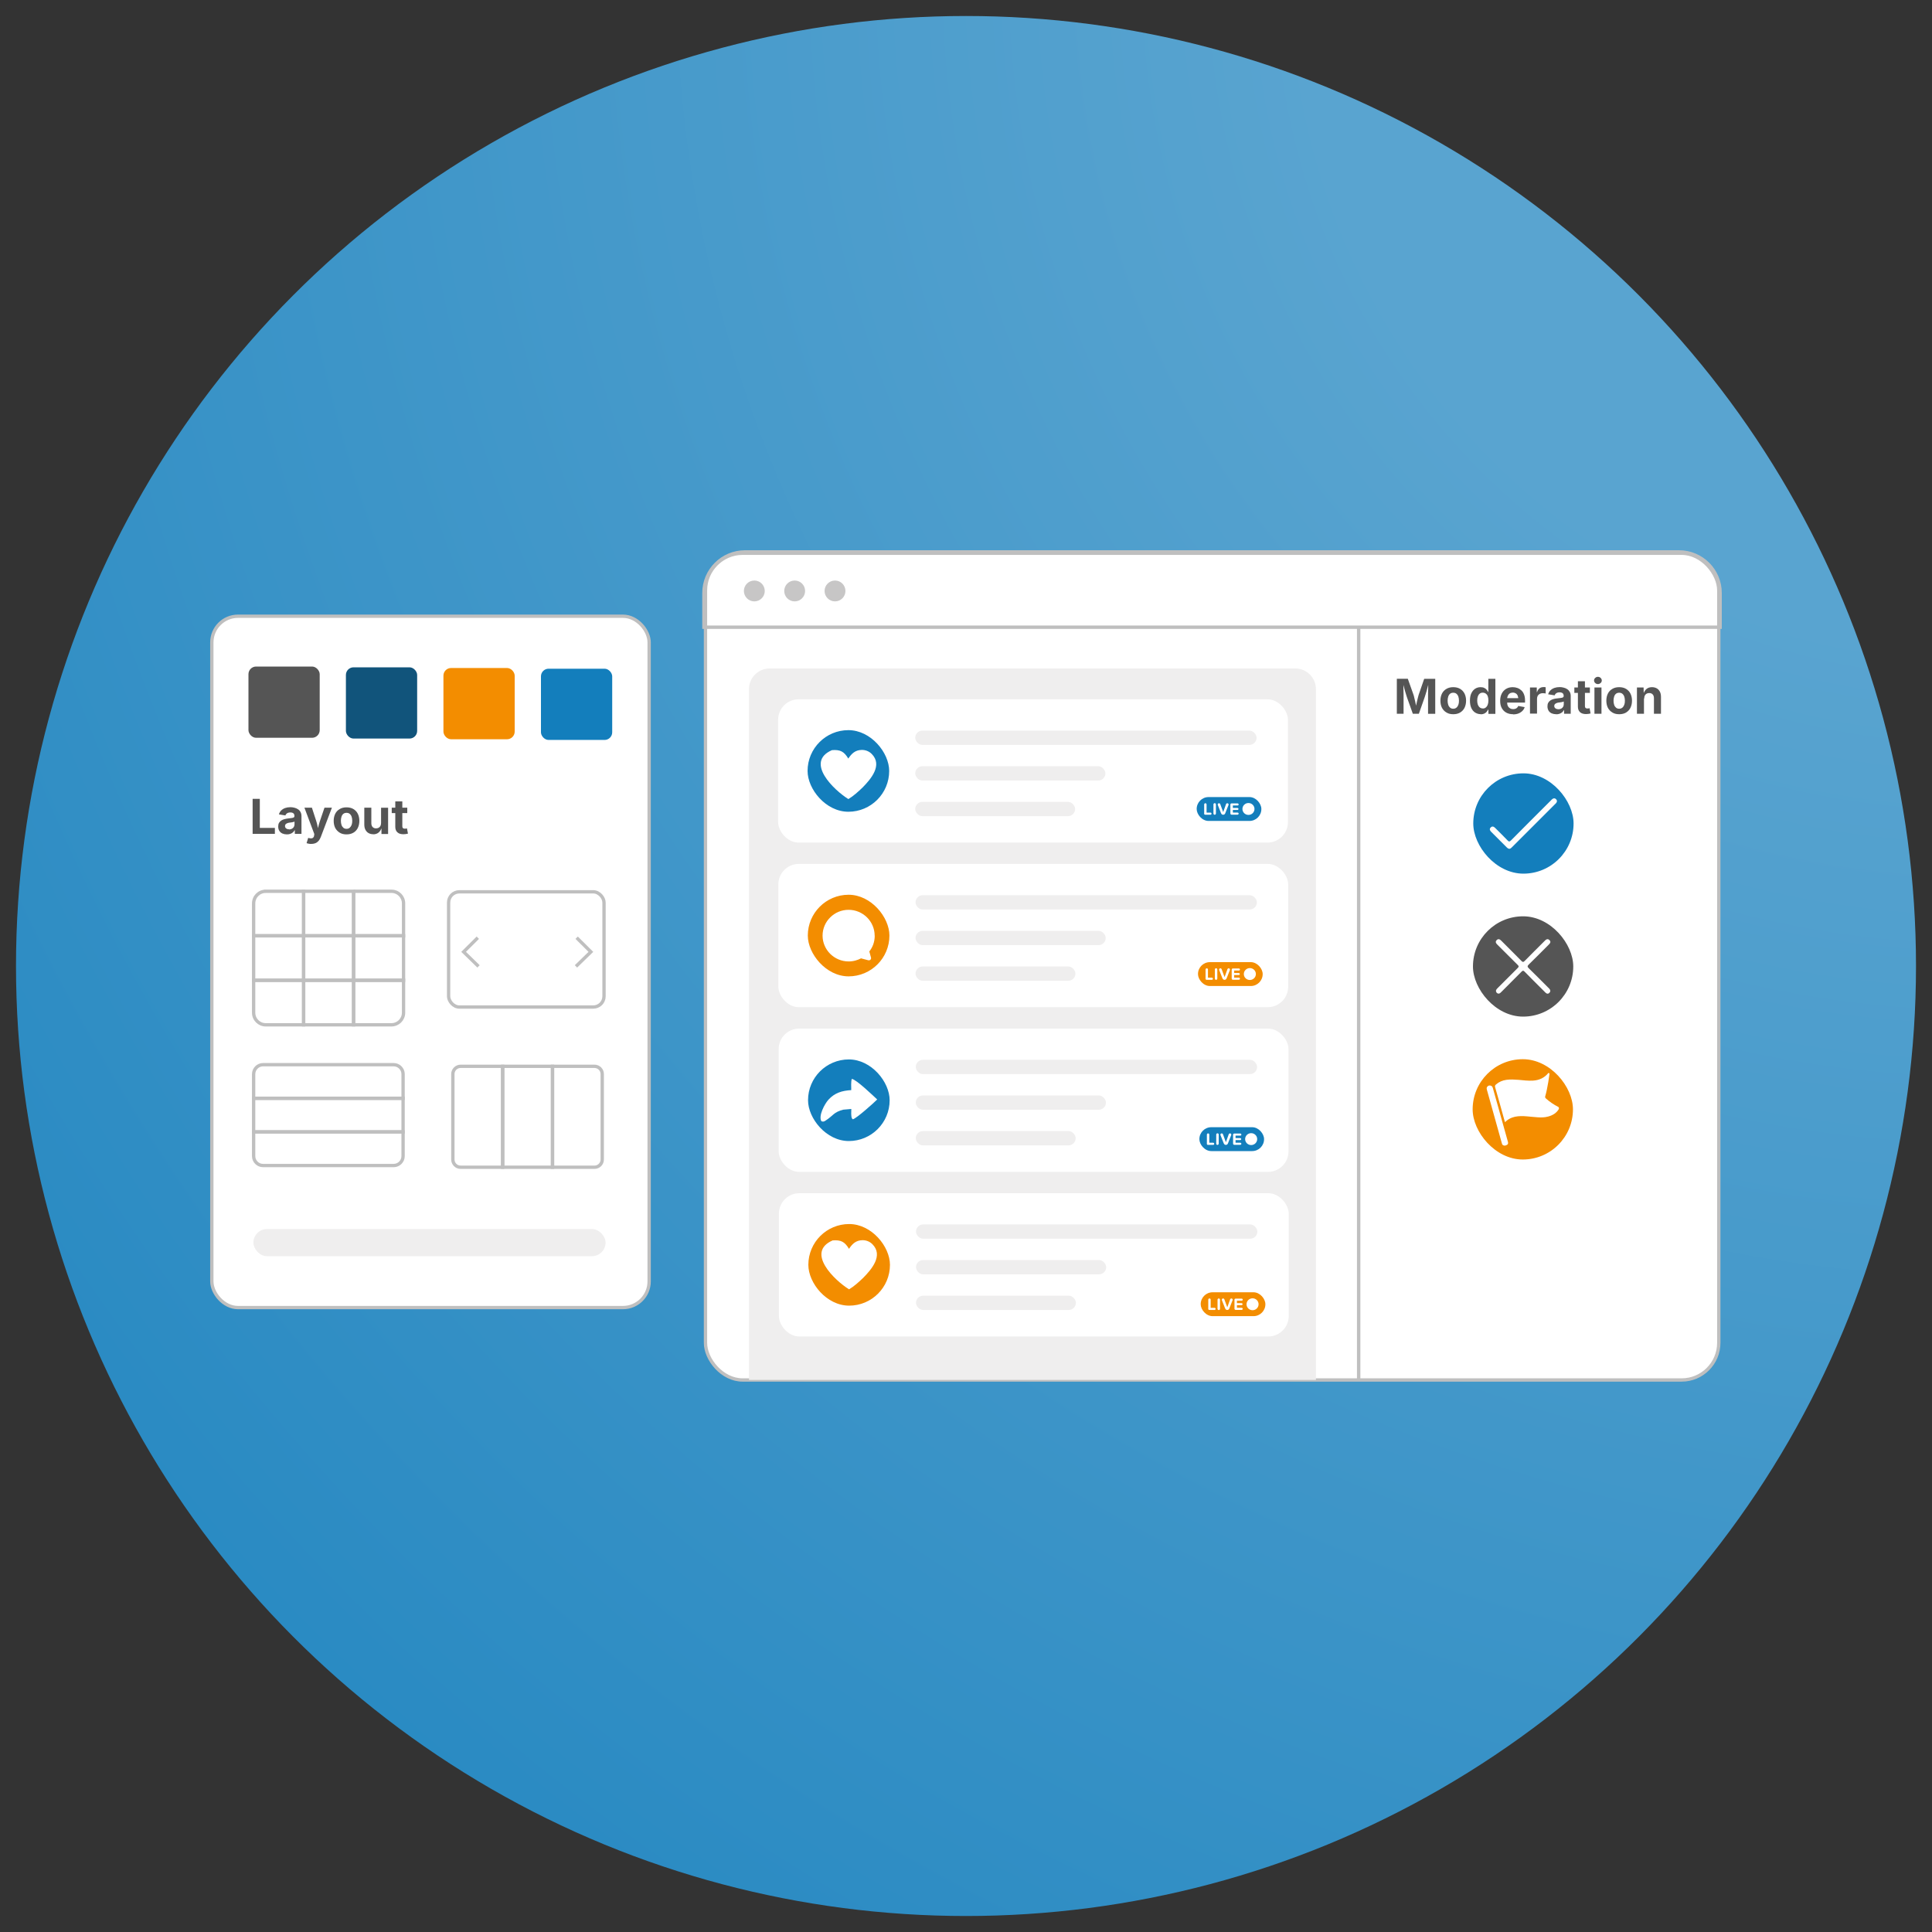 <?xml version="1.0" encoding="UTF-8"?> <svg xmlns="http://www.w3.org/2000/svg" xmlns:xlink="http://www.w3.org/1999/xlink" id="Layer_1" data-name="Layer 1" viewBox="0 0 250 250"><rect x="0" y="0" width="250" height="250" fill="#333333" stroke="none"/><defs><style> .cls-1 { fill: #c7c6c6; } .cls-2 { fill: #11547b; } .cls-3, .cls-4, .cls-5 { fill: #fff; } .cls-4 { fill-rule: evenodd; } .cls-6 { stroke-width: .44px; } .cls-6, .cls-7, .cls-8 { fill: none; } .cls-6, .cls-8, .cls-5 { stroke: #bfbfbf; stroke-miterlimit: 10; } .cls-9 { fill: #137ebc; } .cls-10 { fill: url(#radial-gradient); } .cls-11 { fill: #555; } .cls-12 { fill: #efeeee; } .cls-8, .cls-5 { stroke-width: .43px; } .cls-13 { fill: #fefefe; } .cls-14 { clip-path: url(#clippath); } .cls-15 { fill: #f38d00; } </style><clipPath id="clippath"><circle class="cls-7" cx="125" cy="125" r="122.93"></circle></clipPath><radialGradient id="radial-gradient" cx="256.13" cy="-3.53" fx="256.13" fy="-3.53" r="413.81" gradientUnits="userSpaceOnUse"><stop offset=".21" stop-color="#59a4d0"></stop><stop offset="1" stop-color="#137ebc"></stop></radialGradient></defs><g class="cls-14"><rect class="cls-10" x="-5.12" y="-3.55" width="258.97" height="257.1"></rect></g><g><rect class="cls-5" x="91.29" y="71.59" width="131.12" height="106.98" rx="4.81" ry="4.81"></rect><path class="cls-12" d="M99.59,86.5h68.02c1.47,0,2.67,1.2,2.67,2.67v89.39h-73.36v-89.39c0-1.47,1.2-2.67,2.67-2.67Z"></path><rect class="cls-5" x="27.41" y="79.74" width="56.59" height="89.46" rx="3.39" ry="3.39"></rect><rect class="cls-11" x="32.15" y="86.25" width="9.22" height="9.22" rx=".99" ry=".99"></rect><rect class="cls-2" x="44.76" y="86.35" width="9.22" height="9.22" rx=".99" ry=".99"></rect><rect class="cls-15" x="57.38" y="86.44" width="9.22" height="9.22" rx=".99" ry=".99"></rect><rect class="cls-9" x="70" y="86.53" width="9.22" height="9.22" rx=".99" ry=".99"></rect><g><path class="cls-11" d="M32.69,107.9v-4.53h.93v3.76h1.95v.77h-2.88Z"></path><path class="cls-11" d="M37.13,107.97c-.21,0-.41-.04-.58-.11-.17-.08-.31-.19-.4-.34-.1-.15-.15-.34-.15-.56,0-.19.03-.35.1-.47.07-.13.17-.23.29-.31.12-.08.26-.14.41-.18s.31-.07.48-.09c.2-.02.36-.04.48-.06s.21-.04.26-.08c.06-.04.08-.09.08-.17v-.02c0-.1-.02-.18-.06-.25-.04-.07-.1-.12-.18-.15-.08-.04-.18-.05-.29-.05s-.22.02-.31.05c-.09.04-.16.08-.21.14-.05.06-.1.12-.12.2l-.84-.14c.06-.2.16-.37.29-.5.14-.14.3-.24.51-.32.2-.07.43-.11.68-.11.18,0,.36.02.53.07.17.04.33.11.46.2.14.09.25.21.33.36s.12.32.12.53v2.29h-.86v-.47h-.03c-.05.11-.13.2-.22.28-.09.08-.2.14-.33.19-.13.05-.28.07-.45.07ZM37.39,107.33c.14,0,.27-.03.38-.09s.19-.13.25-.23c.06-.1.09-.21.09-.33v-.37s-.07.04-.12.05c-.05.02-.12.03-.18.04-.07.01-.13.02-.2.03-.06.01-.12.02-.17.02-.11.02-.21.04-.29.08-.09.04-.15.08-.2.14-.05.06-.07.14-.07.23,0,.09.02.16.07.22.04.06.11.1.18.14.08.03.17.05.26.05Z"></path><path class="cls-11" d="M39.67,109.11l.21-.69.11.03c.12.03.23.04.33.03.1-.01.17-.05.23-.12.06-.06.09-.15.1-.26l.02-.18-1.28-3.41h.97l.57,1.76c.07.22.13.45.17.67s.09.46.15.7h-.21c.05-.24.11-.48.16-.7.05-.22.12-.45.19-.67l.6-1.76h.96l-1.44,3.8c-.07.18-.16.34-.26.47-.11.13-.24.24-.4.31-.16.07-.35.11-.58.11-.12,0-.24,0-.34-.03-.11-.02-.19-.04-.26-.07Z"></path><path class="cls-11" d="M44.84,107.97c-.34,0-.64-.07-.88-.22s-.44-.35-.58-.61c-.13-.26-.2-.57-.2-.92s.07-.66.2-.92c.13-.26.33-.47.58-.61.25-.15.54-.22.88-.22s.64.07.89.22c.25.15.44.35.57.61.13.26.2.57.2.92s-.07.65-.2.92c-.13.26-.33.47-.57.61s-.54.22-.89.22ZM44.84,107.25c.16,0,.3-.04.41-.14s.19-.21.25-.37.08-.33.08-.53-.03-.38-.08-.53-.14-.28-.25-.37-.25-.13-.41-.13-.3.04-.41.13-.19.21-.24.37c-.05.16-.08.33-.08.53s.03.37.08.53c.05.16.14.28.24.37s.24.14.41.14Z"></path><path class="cls-11" d="M48.31,107.95c-.24,0-.44-.05-.62-.15-.18-.1-.31-.25-.41-.44-.1-.19-.14-.42-.14-.69v-2.16h.91v2c0,.21.05.38.16.5.11.12.26.18.45.18.13,0,.24-.03.34-.08.1-.06.18-.14.23-.24s.08-.23.08-.38v-1.97h.91v3.4h-.86v-.85s.04,0,.04,0c-.09.29-.23.51-.41.66-.18.15-.42.23-.7.23Z"></path><path class="cls-11" d="M52.7,104.51v.7h-2.01v-.7h2.01ZM51.15,103.7h.91v3.21c0,.11.02.19.07.24.05.05.13.08.24.08.03,0,.08,0,.15-.01.06,0,.11-.02.14-.03l.13.68c-.1.03-.2.05-.3.06s-.2.02-.29.02c-.34,0-.6-.08-.78-.25s-.27-.4-.27-.71v-3.29Z"></path></g><g><path class="cls-11" d="M180.75,92.36v-4.53h1.42l.74,2.08c.03.1.07.22.1.38.04.15.08.32.12.5.04.18.08.35.11.52.04.17.06.31.09.44h-.18c.02-.12.05-.27.09-.43.04-.17.07-.34.11-.52.04-.18.08-.35.12-.5.04-.16.07-.28.1-.38l.72-2.08h1.43v4.53h-.93v-2.13c0-.1,0-.22,0-.37,0-.15,0-.31.01-.48,0-.17,0-.34.01-.52,0-.17,0-.34,0-.49h.06c-.04.17-.08.34-.13.52-.05.18-.09.35-.14.52-.05.17-.09.32-.14.46-.04.14-.08.26-.11.35l-.75,2.13h-.78l-.76-2.13c-.03-.09-.07-.21-.11-.35-.04-.14-.09-.29-.14-.46-.05-.17-.1-.34-.14-.52-.05-.18-.09-.35-.14-.53h.07c0,.15,0,.3,0,.48,0,.17,0,.34.01.52,0,.17,0,.33.01.48,0,.15,0,.28,0,.38v2.13h-.92Z"></path><path class="cls-11" d="M188.05,92.42c-.34,0-.64-.07-.88-.22-.25-.15-.44-.35-.58-.61-.13-.26-.2-.57-.2-.92s.07-.66.2-.92c.13-.26.33-.47.58-.61.25-.15.54-.22.88-.22s.64.07.89.22c.25.15.44.35.57.61.13.26.2.57.2.92s-.07.65-.2.92c-.13.26-.33.47-.57.61-.25.15-.54.22-.89.22ZM188.05,91.71c.16,0,.3-.05.41-.14.11-.09.19-.21.25-.37s.08-.33.08-.53-.03-.38-.08-.53-.14-.28-.25-.37c-.11-.09-.25-.13-.41-.13s-.3.04-.41.13c-.11.09-.19.21-.24.37s-.08.33-.08.53.03.37.08.53.14.28.24.37c.11.09.24.14.41.14Z"></path><path class="cls-11" d="M191.59,92.41c-.26,0-.49-.07-.7-.2-.21-.13-.38-.33-.5-.59s-.18-.58-.18-.96.06-.71.19-.97c.13-.26.29-.45.5-.58.21-.13.44-.19.69-.19.19,0,.35.03.48.1.13.06.23.14.31.24.08.1.14.19.18.28h.03v-1.7h.91v4.53h-.9v-.54h-.05c-.04.09-.1.18-.18.28-.08.09-.18.17-.31.23-.13.06-.28.09-.47.09ZM191.87,91.68c.15,0,.29-.04.39-.13.11-.09.19-.2.25-.36.06-.15.09-.33.09-.54s-.03-.39-.08-.54-.14-.27-.25-.35-.24-.13-.4-.13-.29.04-.4.13c-.11.09-.19.21-.24.36-.05.15-.08.33-.08.53s.03.37.08.53c.06.15.14.27.25.36.11.09.24.13.4.13Z"></path><path class="cls-11" d="M195.8,92.42c-.35,0-.65-.07-.9-.21-.25-.14-.44-.34-.58-.6s-.2-.57-.2-.93.07-.66.2-.92c.13-.26.32-.47.57-.62s.53-.22.86-.22c.22,0,.43.04.62.11.19.07.36.18.51.32s.26.32.34.54.12.47.12.76v.26h-2.85v-.57h2.41l-.43.15c0-.18-.03-.33-.08-.46-.05-.13-.13-.23-.24-.3s-.24-.11-.39-.11-.29.04-.4.11c-.11.07-.19.17-.25.3-.06.12-.09.27-.09.43v.4c0,.2.03.36.1.5s.16.23.28.3.26.1.41.1c.11,0,.2-.02.29-.05.09-.03.16-.08.22-.14s.11-.13.14-.22l.83.15c-.05.19-.15.35-.29.49s-.31.25-.51.33c-.2.08-.44.12-.7.12Z"></path><path class="cls-11" d="M197.98,92.36v-3.4h.88v.59h.04c.06-.21.17-.37.31-.48.15-.11.32-.16.51-.16.05,0,.1,0,.15,0,.05,0,.1.01.14.02v.81s-.1-.03-.18-.03c-.08,0-.15-.01-.22-.01-.14,0-.26.03-.37.09-.11.06-.2.14-.26.25s-.09.23-.09.37v1.93h-.91Z"></path><path class="cls-11" d="M201.37,92.42c-.21,0-.41-.04-.58-.11-.17-.08-.31-.19-.4-.34s-.15-.34-.15-.56c0-.19.03-.35.1-.47.07-.13.17-.23.29-.31.12-.08.26-.14.41-.18.15-.04.31-.07.48-.08.2-.02.36-.04.48-.06.12-.02.21-.04.26-.08.06-.04.08-.09.08-.17v-.02c0-.1-.02-.18-.06-.25-.04-.07-.1-.12-.18-.15-.08-.04-.18-.05-.29-.05s-.22.02-.31.05c-.09.04-.16.08-.21.14s-.1.12-.12.2l-.84-.14c.06-.2.16-.37.29-.5.14-.14.3-.24.51-.32.2-.07.43-.11.68-.11.18,0,.36.02.53.07.17.04.33.11.46.2.14.09.24.21.33.36.08.15.12.32.12.53v2.29h-.86v-.47h-.03c-.05.11-.13.2-.22.28-.09.08-.2.14-.33.19-.13.05-.28.07-.45.07ZM201.63,91.78c.14,0,.27-.03.38-.08.11-.06.19-.13.25-.23s.09-.21.09-.33v-.37s-.07.04-.12.05-.12.03-.18.04c-.07.01-.13.02-.2.03-.06.01-.12.02-.17.02-.11.02-.21.04-.29.08s-.15.08-.2.14c-.05.06-.07.14-.07.23,0,.09.02.16.07.22.04.06.11.1.18.14.08.03.17.05.26.05Z"></path><path class="cls-11" d="M205.73,88.96v.7h-2.01v-.7h2.01ZM204.18,88.15h.91v3.21c0,.11.02.19.07.24.05.05.13.08.24.08.03,0,.08,0,.15-.01s.11-.02.14-.03l.13.68c-.1.03-.2.05-.3.06s-.2.02-.29.02c-.34,0-.6-.08-.78-.25-.18-.17-.27-.4-.27-.71v-3.29Z"></path><path class="cls-11" d="M206.77,88.52c-.14,0-.26-.05-.35-.14-.1-.09-.15-.2-.15-.33s.05-.24.15-.33.21-.14.35-.14.26.05.35.14.15.2.15.33-.05.24-.15.33c-.1.09-.22.14-.35.14ZM206.32,92.36v-3.4h.91v3.4h-.91Z"></path><path class="cls-11" d="M209.52,92.42c-.34,0-.64-.07-.88-.22-.25-.15-.44-.35-.58-.61-.13-.26-.2-.57-.2-.92s.07-.66.2-.92c.13-.26.33-.47.58-.61.25-.15.54-.22.88-.22s.64.07.89.22c.25.15.44.35.57.61.13.26.2.57.2.92s-.07.65-.2.92c-.13.26-.33.47-.57.61-.25.15-.54.22-.89.22ZM209.52,91.71c.16,0,.3-.05.41-.14.11-.09.19-.21.25-.37s.08-.33.08-.53-.03-.38-.08-.53-.14-.28-.25-.37c-.11-.09-.25-.13-.41-.13s-.3.04-.41.13c-.11.09-.19.21-.24.37s-.08.33-.08.53.03.37.08.53.14.28.24.37c.11.09.24.14.41.14Z"></path><path class="cls-11" d="M212.73,90.39v1.97h-.91v-3.4h.86l.02.85h-.05c.09-.28.22-.5.41-.66.18-.15.42-.23.7-.23.23,0,.44.05.62.15.18.1.31.25.41.44.1.19.14.42.14.69v2.16h-.91v-2c0-.21-.05-.38-.16-.5s-.26-.18-.45-.18c-.13,0-.24.03-.34.08-.1.06-.18.14-.23.24s-.08.23-.08.39Z"></path></g><g><path class="cls-8" d="M34.39,115.33h4.9v5.76h-6.47v-4.19c0-.87.7-1.57,1.57-1.57Z"></path><rect class="cls-8" x="39.29" y="115.33" width="6.47" height="5.76"></rect><path class="cls-8" d="M45.75,115.33h4.9c.87,0,1.57.7,1.57,1.57v4.19h-6.47v-5.76Z"></path><rect class="cls-8" x="32.82" y="121.09" width="6.47" height="5.76"></rect><rect class="cls-8" x="39.29" y="121.09" width="6.47" height="5.76"></rect><rect class="cls-8" x="45.75" y="121.09" width="6.47" height="5.76"></rect><path class="cls-8" d="M32.82,126.85h6.47v5.76h-4.9c-.87,0-1.57-.7-1.57-1.57v-4.19Z"></path><rect class="cls-8" x="39.29" y="126.85" width="6.47" height="5.76"></rect><path class="cls-8" d="M45.75,126.85h6.47v4.19c0,.87-.7,1.57-1.57,1.57h-4.9v-5.76Z"></path></g><rect class="cls-8" x="58.05" y="115.4" width="20.11" height="14.91" rx="1.39" ry="1.39"></rect><polyline class="cls-8" points="61.83 121.34 59.99 123.17 61.92 125.05"></polyline><polyline class="cls-8" points="74.62 121.34 76.46 123.17 74.53 125.05"></polyline><path class="cls-8" d="M59.6,137.98h5.44v13.06h-5.44c-.55,0-1-.45-1-1v-11.06c0-.55.45-1,1-1Z"></path><rect class="cls-8" x="65.05" y="137.98" width="6.45" height="13.06"></rect><path class="cls-8" d="M71.49,137.98h5.44c.55,0,1,.45,1,1v11.06c0,.55-.45,1-1,1h-5.44v-13.06Z"></path><path class="cls-8" d="M34.04,137.77h16.9c.67,0,1.22.55,1.22,1.22v3.13h-19.34v-3.13c0-.67.55-1.22,1.22-1.22Z"></path><rect class="cls-8" x="32.82" y="142.12" width="19.34" height="4.35"></rect><path class="cls-8" d="M32.82,146.47h19.34v3.13c0,.67-.55,1.22-1.22,1.22h-16.9c-.67,0-1.22-.55-1.22-1.22v-3.13Z"></path><rect class="cls-12" x="32.79" y="159.04" width="45.57" height="3.51" rx="1.76" ry="1.76"></rect><path class="cls-6" d="M96.41,71.42h120.85c2.94,0,5.32,2.38,5.32,5.32v4.42H91.09v-4.42c0-2.94,2.38-5.32,5.32-5.32Z"></path><circle class="cls-1" cx="97.61" cy="76.47" r="1.35"></circle><circle class="cls-1" cx="102.83" cy="76.47" r="1.35"></circle><circle class="cls-1" cx="108.05" cy="76.47" r="1.35"></circle><line class="cls-6" x1="175.81" y1="81.17" x2="175.81" y2="178.58"></line><rect class="cls-3" x="100.69" y="90.49" width="65.97" height="18.54" rx="2.65" ry="2.65"></rect><rect class="cls-12" x="118.43" y="94.54" width="44.17" height="1.85" rx=".93" ry=".93"></rect><rect class="cls-12" x="118.43" y="99.15" width="24.61" height="1.85" rx=".93" ry=".93"></rect><rect class="cls-12" x="118.43" y="103.76" width="20.69" height="1.85" rx=".93" ry=".93"></rect><rect class="cls-9" x="104.5" y="94.48" width="10.56" height="10.56" rx="5.28" ry="5.28"></rect><rect class="cls-9" x="190.64" y="100.07" width="12.98" height="12.98" rx="6.49" ry="6.49"></rect><rect class="cls-11" x="190.6" y="118.57" width="12.98" height="12.98" rx="6.49" ry="6.49"></rect><rect class="cls-15" x="190.56" y="137.06" width="12.98" height="12.98" rx="6.49" ry="6.49"></rect><rect class="cls-3" x="100.72" y="111.79" width="65.97" height="18.54" rx="2.65" ry="2.65"></rect><rect class="cls-12" x="118.47" y="115.84" width="44.17" height="1.85" rx=".93" ry=".93"></rect><rect class="cls-12" x="118.47" y="120.45" width="24.61" height="1.85" rx=".93" ry=".93"></rect><rect class="cls-12" x="118.47" y="125.06" width="20.69" height="1.85" rx=".93" ry=".93"></rect><rect class="cls-15" x="104.53" y="115.78" width="10.56" height="10.56" rx="5.28" ry="5.28"></rect><rect class="cls-3" x="100.76" y="133.1" width="65.97" height="18.54" rx="2.65" ry="2.65"></rect><rect class="cls-12" x="118.5" y="137.14" width="44.17" height="1.85" rx=".93" ry=".93"></rect><rect class="cls-12" x="118.5" y="141.75" width="24.61" height="1.85" rx=".93" ry=".93"></rect><rect class="cls-12" x="118.5" y="146.36" width="20.69" height="1.85" rx=".93" ry=".93"></rect><rect class="cls-9" x="104.56" y="137.09" width="10.56" height="10.56" rx="5.28" ry="5.28"></rect><rect class="cls-3" x="100.79" y="154.4" width="65.97" height="18.54" rx="2.65" ry="2.65"></rect><rect class="cls-12" x="118.53" y="158.44" width="44.17" height="1.85" rx=".93" ry=".93"></rect><rect class="cls-12" x="118.53" y="163.05" width="24.61" height="1.85" rx=".93" ry=".93"></rect><rect class="cls-12" x="118.53" y="167.66" width="20.69" height="1.85" rx=".93" ry=".93"></rect><rect class="cls-15" x="104.6" y="158.39" width="10.56" height="10.56" rx="5.28" ry="5.28"></rect><g><rect class="cls-9" x="154.85" y="103.14" width="8.37" height="3.09" rx="1.54" ry="1.54"></rect><g><g><path class="cls-3" d="M155.82,105.25v-1.15c0-.09.07-.16.16-.16s.15.07.15.16v1.05h.5c.08,0,.14.06.14.14s-.06.14-.14.14h-.65c-.11,0-.17-.06-.17-.17Z"></path><path class="cls-3" d="M157.02,105.27v-1.18c0-.09.07-.16.16-.16s.16.07.16.16v1.18c0,.08-.07.16-.16.16s-.16-.07-.16-.16Z"></path><path class="cls-3" d="M158.01,105.25l-.43-1.09s-.01-.04-.01-.06c0-.09.08-.16.17-.16.07,0,.14.05.16.11l.38,1.03.37-1.03c.02-.06.09-.11.16-.11.09,0,.17.07.17.16,0,.02,0,.04-.01.06l-.43,1.09c-.04.1-.14.18-.26.18s-.22-.07-.26-.18Z"></path><path class="cls-3" d="M159.21,105.25v-1.13c0-.11.06-.16.17-.16h.76c.08,0,.14.06.14.14,0,.07-.06.13-.14.13h-.61v.32h.59c.08,0,.14.06.14.13s-.06.13-.14.13h-.59v.34h.61c.08,0,.14.06.14.13s-.06.14-.14.14h-.76c-.11,0-.17-.06-.17-.17Z"></path></g><ellipse class="cls-3" cx="161.55" cy="104.68" rx=".78" ry=".77"></ellipse></g></g><g><rect class="cls-15" x="155.02" y="124.5" width="8.37" height="3.09" rx="1.54" ry="1.54"></rect><g><g><path class="cls-3" d="M156,126.61v-1.15c0-.09.07-.16.16-.16s.15.07.15.16v1.05h.5c.08,0,.14.06.14.14s-.06.14-.14.14h-.65c-.11,0-.17-.06-.17-.17Z"></path><path class="cls-3" d="M157.2,126.63v-1.18c0-.09.07-.16.16-.16s.16.07.16.16v1.18c0,.08-.07.16-.16.16s-.16-.07-.16-.16Z"></path><path class="cls-3" d="M158.19,126.61l-.43-1.09s-.01-.04-.01-.06c0-.09.08-.16.17-.16.07,0,.14.05.16.11l.38,1.03.37-1.03c.02-.06.09-.11.16-.11.09,0,.17.07.17.16,0,.02,0,.04-.01.06l-.43,1.09c-.04.1-.14.18-.26.18s-.22-.07-.26-.18Z"></path><path class="cls-3" d="M159.38,126.61v-1.13c0-.11.06-.16.17-.16h.76c.08,0,.14.06.14.14,0,.07-.06.13-.14.13h-.61v.32h.59c.08,0,.14.06.14.13s-.06.13-.14.13h-.59v.34h.61c.08,0,.14.06.14.13s-.06.14-.14.14h-.76c-.11,0-.17-.06-.17-.17Z"></path></g><ellipse class="cls-3" cx="161.73" cy="126.04" rx=".78" ry=".77"></ellipse></g></g><g><rect class="cls-9" x="155.2" y="145.86" width="8.37" height="3.09" rx="1.54" ry="1.54"></rect><g><g><path class="cls-3" d="M156.17,147.97v-1.15c0-.09.07-.16.16-.16s.15.07.15.16v1.05h.5c.08,0,.14.06.14.14s-.06.14-.14.14h-.65c-.11,0-.17-.06-.17-.17Z"></path><path class="cls-3" d="M157.38,147.99v-1.18c0-.09.07-.16.16-.16s.16.07.16.16v1.18c0,.08-.07.16-.16.16s-.16-.07-.16-.16Z"></path><path class="cls-3" d="M158.36,147.97l-.43-1.09s-.01-.04-.01-.06c0-.09.08-.16.17-.16.07,0,.14.05.16.11l.38,1.03.37-1.03c.02-.06.09-.11.16-.11.09,0,.17.07.17.16,0,.02,0,.04-.01.06l-.43,1.09c-.04.1-.14.18-.26.18s-.22-.07-.26-.18Z"></path><path class="cls-3" d="M159.56,147.97v-1.13c0-.11.06-.16.17-.16h.76c.08,0,.14.06.14.14,0,.07-.06.13-.14.13h-.61v.32h.59c.08,0,.14.06.14.13s-.06.13-.14.13h-.59v.34h.61c.08,0,.14.06.14.13s-.06.14-.14.14h-.76c-.11,0-.17-.06-.17-.17Z"></path></g><ellipse class="cls-3" cx="161.9" cy="147.4" rx=".78" ry=".77"></ellipse></g></g><g><rect class="cls-15" x="155.37" y="167.22" width="8.37" height="3.09" rx="1.54" ry="1.54"></rect><g><g><path class="cls-3" d="M156.35,169.33v-1.15c0-.09.07-.16.16-.16s.15.07.15.16v1.05h.5c.08,0,.14.06.14.14s-.06.14-.14.14h-.65c-.11,0-.17-.06-.17-.17Z"></path><path class="cls-3" d="M157.55,169.36v-1.18c0-.09.07-.16.16-.16s.16.07.16.16v1.18c0,.08-.07.16-.16.16s-.16-.07-.16-.16Z"></path><path class="cls-3" d="M158.54,169.33l-.43-1.09s-.01-.04-.01-.06c0-.09.08-.16.17-.16.07,0,.14.05.16.11l.38,1.03.37-1.03c.02-.06.09-.11.16-.11.09,0,.17.07.17.16,0,.02,0,.04-.01.06l-.43,1.09c-.04.1-.14.18-.26.18s-.22-.07-.26-.18Z"></path><path class="cls-3" d="M159.74,169.33v-1.13c0-.11.06-.16.17-.16h.76c.08,0,.14.06.14.14,0,.07-.06.13-.14.13h-.61v.32h.59c.08,0,.14.06.14.13s-.06.13-.14.13h-.59v.34h.61c.08,0,.14.06.14.13s-.06.14-.14.14h-.76c-.11,0-.17-.06-.17-.17Z"></path></g><ellipse class="cls-3" cx="162.08" cy="168.77" rx=".78" ry=".77"></ellipse></g></g><path class="cls-3" d="M107.64,97.07c1.08-.09,1.58.17,2.13,1.09.43-.65.89-1.1,1.73-1.12.48-.01.95.17,1.29.51,1.47,1.46-.12,3.28-1.17,4.35-.54.52-1.2,1.12-1.84,1.5-1.85-1.14-5.67-4.79-2.13-6.33Z"></path><path class="cls-3" d="M107.73,160.51c1.08-.09,1.58.17,2.13,1.09.43-.65.89-1.1,1.73-1.12.48-.01.95.17,1.29.51,1.47,1.46-.12,3.28-1.17,4.35-.54.52-1.2,1.12-1.84,1.5-1.85-1.14-5.67-4.79-2.13-6.33Z"></path><path class="cls-3" d="M110.23,139.61c.57.07,2.74,2.16,3.28,2.66-.46.46-2.63,2.41-3.15,2.57l-.13-.13c-.12-.35-.08-.83-.07-1.21-.33.02-.69.06-1.03.09-1.29.33-1.26.75-2.34,1.44-.21.13-.3.12-.5.06-.42-.7.43-2.26.91-2.79.82-.9,1.78-1.17,2.95-1.24,0-.44-.05-1.04.07-1.45Z"></path><path class="cls-4" d="M113.18,121.07c0-.92-.38-1.75-.99-2.36-.61-.6-1.45-.98-2.38-.98s-1.77.37-2.38.98c-.61.6-.99,1.44-.99,2.36s.38,1.75.99,2.36c.61.6,1.45.98,2.38.98.31,0,.6-.04.89-.12.25-.07.49-.16.72-.28l.94.25s.1.01.15,0c.15-.04.24-.2.2-.34l-.22-.8c.21-.27.38-.57.5-.89.13-.36.2-.74.2-1.15Z"></path><g><path class="cls-3" d="M201.73,143.48c-.31.55-.81.84-1.4,1-.44.12-.88.13-1.33.1-.6-.03-1.19-.12-1.79-.15-.53-.02-1.05,0-1.56.19-.31.12-.59.29-.83.52-.02.02-.04.05-.07.08-.05-.16-.09-.3-.13-.44-.38-1.36-.75-2.73-1.15-4.09-.05-.18,0-.26.11-.36.39-.34.84-.53,1.35-.6.52-.07,1.04-.04,1.56,0,.63.06,1.26.14,1.89.1.79-.05,1.46-.35,1.97-.98,0,0,0,0,0,0,.03,0,.06,0,.09,0,.06.03.06.09.06.15-.09.67-.2,1.34-.34,2.01-.06.29-.13.58-.21.86-.03.11,0,.18.08.26.48.44,1.02.8,1.6,1.1.05.03.09.06.09.12v.11Z"></path><path class="cls-3" d="M194.65,148.23c-.15,0-.26-.09-.3-.25-.13-.45-.25-.91-.38-1.36-.52-1.87-1.05-3.74-1.57-5.62-.05-.17-.03-.32.1-.43.12-.11.26-.14.42-.08.15.05.22.17.26.32.23.84.47,1.69.71,2.53.41,1.48.82,2.95,1.24,4.43.06.21-.02.36-.24.43-.07.02-.14.05-.23.05Z"></path></g><path class="cls-13" d="M195.29,109.83c-.13-.01-.23-.09-.32-.18-.67-.67-1.34-1.35-2.02-2.02-.17-.17-.24-.36-.06-.55.2-.21.4-.13.58.05.54.54,1.09,1.07,1.62,1.63.17.18.26.15.42,0,1.71-1.73,3.44-3.45,5.16-5.17.08-.08.15-.17.24-.22.15-.1.31-.09.44.04.14.14.16.3.04.47-.05.07-.11.13-.18.19-1.84,1.84-3.69,3.69-5.53,5.53-.11.11-.22.24-.4.24Z"></path><path class="cls-13" d="M193.95,128.58c-.27,0-.45-.28-.34-.5.06-.11.15-.19.24-.28.85-.85,1.69-1.7,2.54-2.54.16-.16.17-.24,0-.4-.87-.86-1.73-1.73-2.6-2.59-.19-.19-.36-.39-.11-.63.24-.23.44-.06.63.13.85.86,1.72,1.71,2.56,2.57.16.17.25.18.43,0,.78-.8,1.57-1.58,2.35-2.36.06-.06.12-.12.18-.18.19-.19.39-.41.66-.16.27.25.06.46-.14.65-.84.84-1.67,1.69-2.52,2.51-.22.21-.19.32.01.51.83.81,1.65,1.64,2.47,2.46.06.06.13.12.18.18.14.16.17.34.02.5-.16.18-.35.17-.52,0-.17-.16-.33-.33-.5-.5-.74-.74-1.49-1.48-2.22-2.23-.15-.15-.22-.14-.37,0-.86.87-1.73,1.73-2.59,2.6-.11.11-.22.24-.37.25Z"></path></g></svg> 
